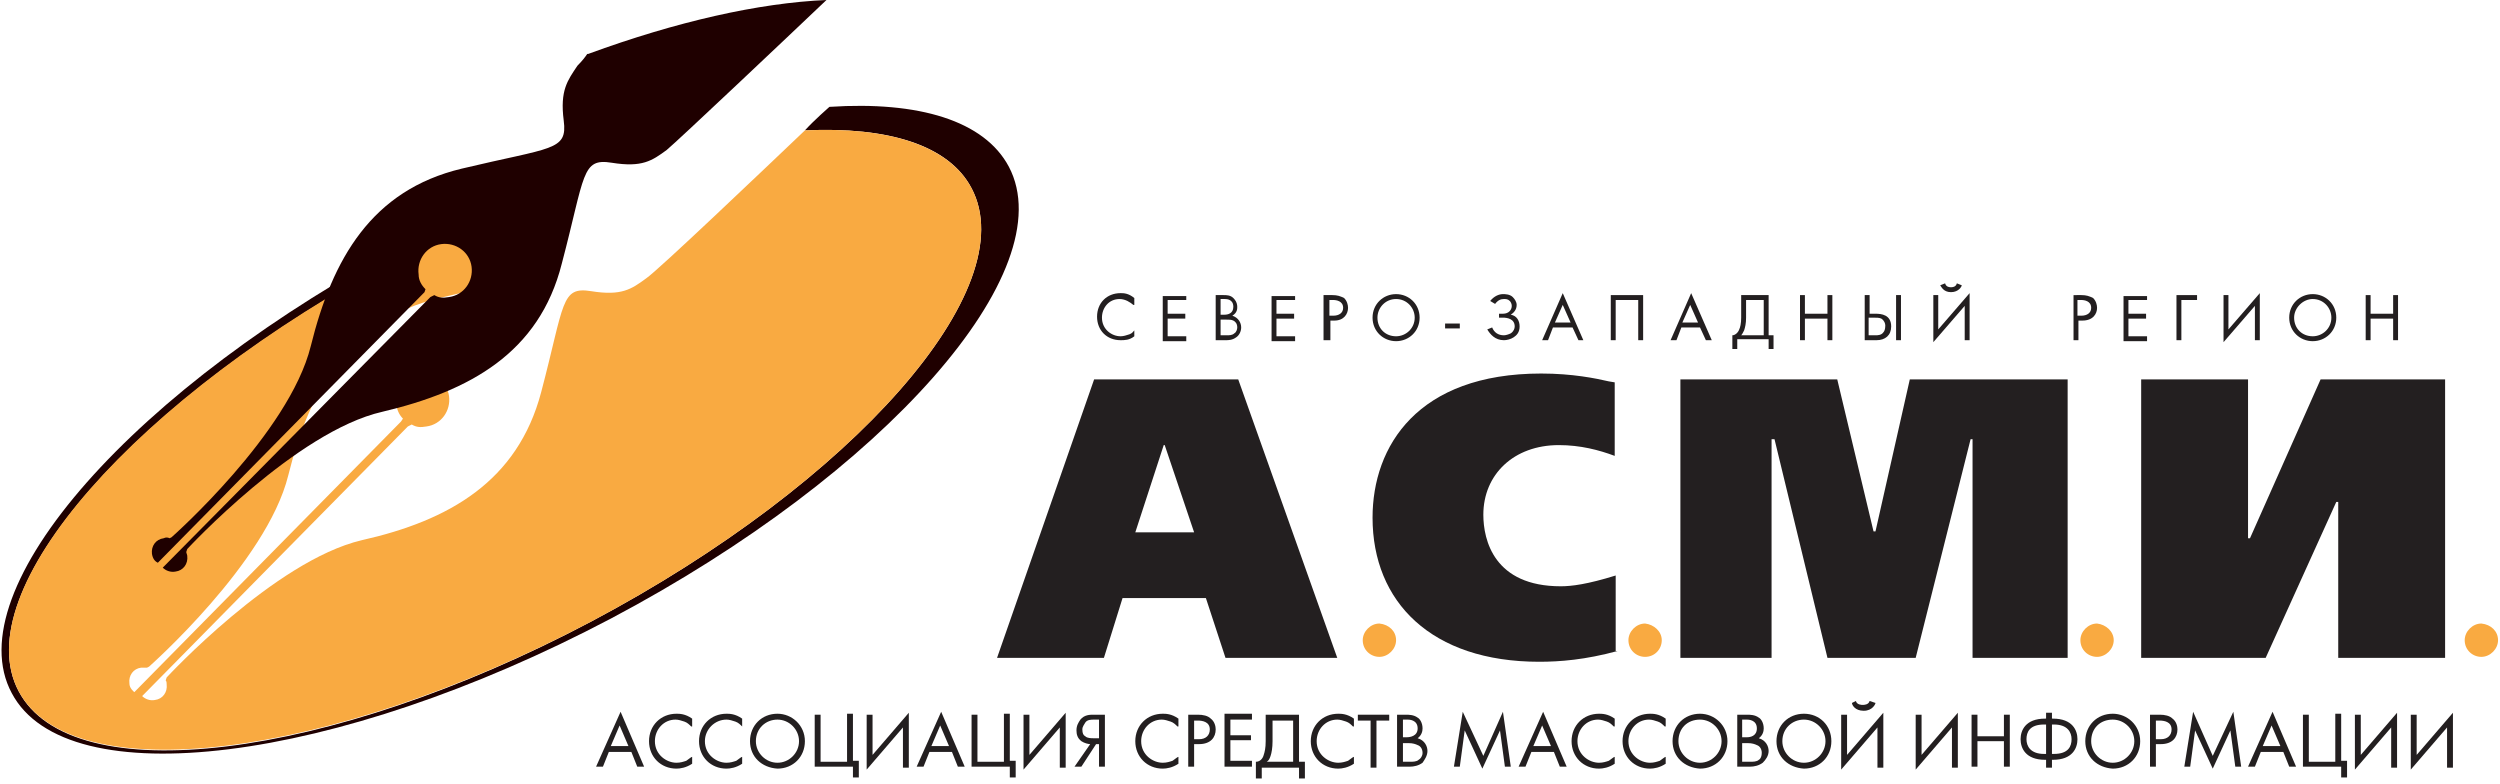 <?xml version="1.0" encoding="UTF-8"?> <!-- Generator: Adobe Illustrator 24.2.0, SVG Export Plug-In . SVG Version: 6.00 Build 0) --> <svg xmlns="http://www.w3.org/2000/svg" xmlns:xlink="http://www.w3.org/1999/xlink" id="Layer_1" x="0px" y="0px" viewBox="0 0 255 80" style="enable-background:new 0 0 255 80;" xml:space="preserve"> <style type="text/css"> .st0{fill:#1F0000;} .st1{fill:#F9AA41;} .st2{fill:#231F20;} </style> <path class="st0" d="M102.9,17c-2.5-4.7-9.2-6.7-18.3-6.1c0,0-1.6,1.4-2.5,2.4c8.5-0.4,14.7,1.5,17,5.9c5.4,10.2-12,30-38.8,44.2 c-26.8,14.2-53,17.4-58.4,7.1c-5.4-10.2,12-30,38.8-44.2c5.8-3,11.5-5.6,17-7.6c0.4-0.5,2.1-2.1,2.1-2.1c-5.8,2.1-11.8,4.8-17.9,8 C13.7,39.4-4.5,60.1,1.2,70.7c5.6,10.6,33,7.2,61.1-7.6C90.3,48.3,108.5,27.6,102.9,17z"></path> <path class="st1" d="M1.9,70.5c5.4,10.2,31.6,7,58.4-7.1c26.8-14.2,44.2-34,38.8-44.2c-2.3-4.4-8.6-6.3-17-5.9 c-4.1,3.9-15,14.3-16.2,15.1c-1.5,1.1-2.5,1.8-5.6,1.3c-3.1-0.5-2.7,1.2-5.1,10.3c-2.4,9.1-9.4,13.1-18.3,15.1 c-8.9,2.1-19.9,14-19.9,14l-0.1,0.3c0.1,0.1,0.1,0.3,0.1,0.4c0.1,0.8-0.4,1.5-1.2,1.6c-0.5,0.1-1-0.1-1.3-0.4l27.1-27.5l0.4-0.2 c0.5,0.3,0.9,0.3,1.5,0.2c1.5-0.2,2.5-1.6,2.3-3.1c-0.2-1.5-1.6-2.5-3.1-2.3c-1.5,0.2-2.5,1.6-2.3,3.1c0.1,0.6,0.3,1.1,0.7,1.5 L40.9,43L13.7,70.6c-0.1-0.1-0.5-0.4-0.5-0.9c-0.1-0.8,0.4-1.5,1.2-1.6c0.2,0,0.4,0,0.6,0l0.2-0.1c0,0,12-10.6,14.2-19.5 c2.2-8.9,6.3-15.9,15.4-18.1c9.2-2.2,10.9-1.8,10.4-4.9c-0.4-3.1,0.3-4.1,1.4-5.6c0.4-0.6,0.7-0.9,1-1.2c-5.5,2-11.2,4.5-17,7.6 C13.8,40.5-3.5,60.3,1.9,70.5z"></path> <path class="st0" d="M57.5,12.3c0.4,3.1-1.2,2.7-10.4,4.9c-9.2,2.2-13.2,9.2-15.4,18.1c-2.2,8.9-14.2,19.5-14.2,19.5l-0.2,0.1 c-0.2-0.1-0.4-0.1-0.6,0c-0.8,0.1-1.3,0.8-1.2,1.6c0.1,0.6,0.4,0.8,0.6,0.9l27.2-27.6l0.1-0.3c-0.4-0.4-0.7-0.9-0.7-1.5 c-0.2-1.5,0.8-2.9,2.3-3.1c1.5-0.2,2.9,0.8,3.1,2.3c0.2,1.5-0.8,2.9-2.3,3.1c-0.6,0.1-1,0.1-1.5-0.2l-0.4,0.2L16.6,57.9 c0.3,0.3,0.8,0.5,1.3,0.4c0.8-0.1,1.3-0.8,1.2-1.6c0-0.1-0.1-0.3-0.1-0.4l0.1-0.3c0,0,11.1-12,19.9-14c8.9-2.1,16-6,18.3-15.1 c2.4-9.1,2-10.8,5.1-10.3c3.1,0.5,4.1-0.2,5.6-1.3C69.2,14.3,80.2,3.9,84.3,0C77.4,0.3,69,2.2,60,5.5c0,0-0.1,0-0.1,0 c-0.2,0.3-0.5,0.7-1,1.2C57.9,8.2,57.1,9.2,57.5,12.3z"></path> <path class="st1" d="M142.4,65.3c0,0.9-0.8,1.7-1.7,1.7c-0.9,0-1.7-0.7-1.7-1.7c0-0.9,0.8-1.7,1.7-1.7 C141.7,63.7,142.4,64.4,142.4,65.3z"></path> <path class="st1" d="M169.5,65.3c0,0.9-0.7,1.7-1.7,1.7c-0.9,0-1.7-0.7-1.7-1.7c0-0.9,0.8-1.7,1.7-1.7 C168.7,63.7,169.5,64.4,169.5,65.3z"></path> <path class="st1" d="M215.6,65.3c0,0.9-0.8,1.7-1.7,1.7c-0.9,0-1.7-0.7-1.7-1.7c0-0.9,0.8-1.7,1.7-1.7 C214.8,63.7,215.6,64.4,215.6,65.3z"></path> <path class="st1" d="M254.8,65.3c0,0.9-0.8,1.7-1.7,1.7c-0.9,0-1.7-0.7-1.7-1.7c0-0.9,0.8-1.7,1.7-1.7 C254.1,63.7,254.8,64.4,254.8,65.3z"></path> <path class="st2" d="M126.3,38.7l10.1,28.4H125L123,61h-8.5l-1.9,6.1h-10.9l9.9-28.4H126.3z M118.7,45.4l-2.9,8.9h6l-3-8.9H118.7z"></path> <path class="st2" d="M165,66.4c-3.3,0.9-5.9,1.1-8,1.1c-11,0-17-6.1-17-14.7c0-7.3,4.6-14.7,17.2-14.7c3.2,0,5.6,0.5,6.9,0.8 l0.6,0.1v7.5c-1.6-0.6-3.5-1.1-5.7-1.1c-4.6,0-7.7,3-7.7,7.1c0,2.6,1.1,7.3,7.9,7.3c1.1,0,2.7-0.2,5.6-1.1V66.4z"></path> <path class="st2" d="M171.3,38.7h16.1l3.7,15.5h0.2l3.5-15.5h16.1v28.4h-9.7V44.8h-0.2l-5.6,22.3h-9l-5.4-22.3h-0.3v22.3h-9.3V38.7z "></path> <path class="st2" d="M229.3,38.7v16.2h0.2l7.2-16.2h12.7v28.4h-10.9V51.2h-0.2l-7.2,15.9h-12.7V38.7H229.3z"></path> <path class="st2" d="M60.8,78.2h0.7l0.6-1.5h2.3l0.6,1.5h0.7l-2.4-5.6L60.8,78.2z M63.2,74l0.9,2.1h-1.8L63.2,74z"></path> <path class="st2" d="M70.5,74.1c-0.2-0.2-0.4-0.4-0.7-0.5c-0.3-0.1-0.6-0.2-0.9-0.2c-1.2,0-2.1,1-2.1,2.2c0,1.4,1.2,2.2,2.2,2.2 c0.4,0,0.7-0.1,1-0.2c0.3-0.2,0.5-0.4,0.6-0.4v0.7c-0.6,0.4-1.2,0.5-1.6,0.5c-1.6,0-2.8-1.2-2.8-2.8c0-1.6,1.2-2.8,2.8-2.8 c0.3,0,0.9,0,1.6,0.5V74.1z"></path> <path class="st2" d="M75.7,74.1c-0.2-0.2-0.4-0.4-0.7-0.5c-0.3-0.1-0.6-0.2-0.9-0.2c-1.2,0-2.2,1-2.2,2.2c0,1.4,1.2,2.2,2.2,2.2 c0.4,0,0.7-0.1,1-0.2c0.3-0.2,0.5-0.4,0.6-0.4v0.7c-0.6,0.4-1.2,0.5-1.6,0.5c-1.6,0-2.8-1.2-2.8-2.8c0-1.6,1.2-2.8,2.8-2.8 c0.3,0,0.9,0,1.6,0.5V74.1z"></path> <path class="st2" d="M76.5,75.6c0-1.6,1.2-2.8,2.8-2.8c1.5,0,2.8,1.2,2.8,2.8c0,1.6-1.2,2.8-2.8,2.8C77.7,78.3,76.5,77.2,76.5,75.6z M77.1,75.6c0,1.2,1,2.2,2.2,2.2c1.2,0,2.2-1,2.2-2.2c0-1.2-1-2.2-2.2-2.2C78.1,73.4,77.1,74.3,77.1,75.6z"></path> <path class="st2" d="M86.4,72.9v4.8h-2.7v-4.8h-0.6v5.3h3.9v1.1h0.6v-1.7H87v-4.8H86.4z"></path> <path class="st2" d="M89,77v-4.1h-0.6v5.6l3.7-4.3v4.1h0.6v-5.6L89,77z"></path> <path class="st2" d="M93.5,78.2h0.7l0.6-1.5h2.3l0.6,1.5h0.7L96,72.6L93.5,78.2z M95.9,74l0.9,2.1H95L95.9,74z"></path> <path class="st2" d="M102.4,72.9v4.8h-2.7v-4.8h-0.6v5.3h3.9v1.1h0.6v-1.7H103v-4.8H102.4z"></path> <path class="st2" d="M105,77v-4.1h-0.6v5.6l3.7-4.3v4.1h0.6v-5.6L105,77z"></path> <path class="st2" d="M111.2,75.9c-0.2,0-0.6-0.1-0.9-0.3c-0.4-0.3-0.5-0.7-0.5-1.1c0-0.5,0.2-0.8,0.4-1.1c0.4-0.5,1-0.5,1.3-0.5h1.2 v5.3h-0.6v-2.3h-0.3l-1.5,2.3h-0.7L111.2,75.9z M111.6,73.4c-0.3,0-0.7,0-0.9,0.3c-0.1,0.2-0.3,0.4-0.3,0.7c0,0.4,0.1,0.6,0.3,0.7 c0.2,0.2,0.6,0.2,0.8,0.2h0.6v-1.9H111.6z"></path> <path class="st2" d="M120.1,74.1c-0.2-0.2-0.4-0.4-0.7-0.5c-0.3-0.1-0.6-0.2-0.9-0.2c-1.2,0-2.1,1-2.1,2.2c0,1.4,1.2,2.2,2.2,2.2 c0.4,0,0.7-0.1,1-0.2c0.3-0.2,0.5-0.4,0.6-0.4v0.7c-0.6,0.4-1.2,0.5-1.6,0.5c-1.6,0-2.8-1.2-2.8-2.8c0-1.6,1.2-2.8,2.8-2.8 c0.3,0,0.9,0,1.6,0.5V74.1z"></path> <path class="st2" d="M122.2,72.9c0.5,0,1,0.1,1.3,0.4c0.4,0.3,0.5,0.8,0.5,1.1c0,0.8-0.5,1.5-1.7,1.5h-0.5v2.3h-0.6v-5.3H122.2z M121.8,75.4h0.5c0.7,0,1.1-0.4,1.1-1c0-0.8-0.8-0.9-1.2-0.9h-0.4V75.4z"></path> <path class="st2" d="M124.9,72.9v5.3h2.8v-0.6h-2.2v-2.1h2.1V75h-2.1v-1.6h2.2v-0.6H124.9z"></path> <path class="st2" d="M132.5,72.9v4.8h0.6v1.7h-0.6v-1.1h-3.8v1.1h-0.6v-1.7c0.4,0,0.7-0.3,0.8-0.7c0.1-0.3,0.2-0.7,0.2-1.4v-2.7 H132.5z M129.8,75.6c0,0.7-0.1,1.2-0.2,1.5c-0.1,0.3-0.2,0.5-0.4,0.6h2.7v-4.2h-2.1V75.6z"></path> <path class="st2" d="M138,74.1c-0.2-0.2-0.4-0.4-0.7-0.5c-0.3-0.1-0.6-0.2-0.9-0.2c-1.2,0-2.1,1-2.1,2.2c0,1.4,1.2,2.2,2.2,2.2 c0.4,0,0.7-0.1,1-0.2c0.3-0.2,0.5-0.4,0.6-0.4v0.7c-0.6,0.4-1.2,0.5-1.6,0.5c-1.6,0-2.8-1.2-2.8-2.8c0-1.6,1.2-2.8,2.8-2.8 c0.3,0,0.9,0,1.6,0.5V74.1z"></path> <path class="st2" d="M138.5,72.9v0.6h1.3v4.8h0.6v-4.8h1.3v-0.6H138.5z"></path> <path class="st2" d="M143.4,72.9c0.3,0,0.8,0,1.2,0.3c0.2,0.1,0.5,0.5,0.5,1.1c0,0.3-0.1,0.7-0.5,1c0.7,0.2,1,0.8,1,1.3 c0,0.5-0.3,0.9-0.5,1.2c-0.4,0.3-0.9,0.4-1.3,0.4h-1.3v-5.3H143.4z M143.1,75.2h0.4c0.3,0,1.1-0.1,1.1-0.9c0-0.9-0.9-0.9-1-0.9h-0.5 V75.2z M143.1,77.7h0.7c0.3,0,0.7,0,0.9-0.2c0.2-0.1,0.4-0.4,0.4-0.7c0-0.4-0.2-0.7-0.5-0.8c-0.2-0.1-0.5-0.2-0.9-0.2h-0.6V77.7z"></path> <path class="st2" d="M151.3,77.1l-2.1-4.5l-0.9,5.6h0.6l0.5-3.7l1.8,3.9l1.8-3.9l0.5,3.7h0.6l-0.8-5.6L151.3,77.1z"></path> <path class="st2" d="M154.9,78.2h0.7l0.6-1.5h2.3l0.6,1.5h0.7l-2.4-5.6L154.9,78.2z M157.3,74l0.9,2.1h-1.8L157.3,74z"></path> <path class="st2" d="M164.6,74.1c-0.2-0.2-0.4-0.4-0.7-0.5c-0.3-0.1-0.6-0.2-0.9-0.2c-1.2,0-2.1,1-2.1,2.2c0,1.4,1.2,2.2,2.2,2.2 c0.4,0,0.7-0.1,1-0.2c0.3-0.2,0.5-0.4,0.6-0.4v0.7c-0.6,0.4-1.2,0.5-1.6,0.5c-1.6,0-2.8-1.2-2.8-2.8c0-1.6,1.2-2.8,2.8-2.8 c0.3,0,0.9,0,1.6,0.5V74.1z"></path> <path class="st2" d="M169.8,74.1c-0.2-0.2-0.4-0.4-0.7-0.5c-0.3-0.1-0.6-0.2-0.9-0.2c-1.2,0-2.1,1-2.1,2.2c0,1.4,1.2,2.2,2.2,2.2 c0.4,0,0.7-0.1,1-0.2c0.3-0.2,0.5-0.4,0.6-0.4v0.7c-0.6,0.4-1.2,0.5-1.6,0.5c-1.6,0-2.8-1.2-2.8-2.8c0-1.6,1.2-2.8,2.8-2.8 c0.3,0,0.9,0,1.6,0.5V74.1z"></path> <path class="st2" d="M170.6,75.6c0-1.6,1.2-2.8,2.8-2.8c1.5,0,2.8,1.2,2.8,2.8c0,1.6-1.2,2.8-2.8,2.8 C171.8,78.3,170.6,77.2,170.6,75.6z M171.2,75.6c0,1.2,1,2.2,2.2,2.2c1.2,0,2.2-1,2.2-2.2c0-1.2-1-2.2-2.2-2.2 C172.1,73.4,171.2,74.3,171.2,75.6z"></path> <path class="st2" d="M178.2,72.9c0.3,0,0.8,0,1.2,0.3c0.2,0.1,0.5,0.5,0.5,1.1c0,0.3-0.1,0.7-0.5,1c0.7,0.2,1,0.8,1,1.3 c0,0.5-0.3,0.9-0.6,1.2c-0.4,0.3-0.9,0.4-1.3,0.4h-1.3v-5.3H178.2z M177.8,75.2h0.4c0.3,0,1-0.1,1-0.9c0-0.9-0.9-0.9-1-0.9h-0.5 V75.2z M177.8,77.7h0.7c0.3,0,0.7,0,0.9-0.2c0.2-0.1,0.3-0.4,0.3-0.7c0-0.4-0.2-0.7-0.5-0.8c-0.2-0.1-0.5-0.2-0.9-0.2h-0.6V77.7z"></path> <path class="st2" d="M181.2,75.6c0-1.6,1.2-2.8,2.8-2.8s2.8,1.2,2.8,2.8c0,1.6-1.2,2.8-2.8,2.8C182.4,78.3,181.2,77.2,181.2,75.6z M181.8,75.6c0,1.2,1,2.2,2.2,2.2s2.2-1,2.2-2.2c0-1.2-1-2.2-2.2-2.2S181.8,74.3,181.8,75.6z"></path> <path class="st2" d="M191.5,74.2l-3.7,4.3v-5.6h0.6V77l3.7-4.3v5.6h-0.6V74.2z M189.3,71.5c0.1,0.4,0.6,0.4,0.7,0.4 c0.1,0,0.6,0,0.7-0.4l0.6,0.2c0,0.1-0.3,0.8-1.2,0.8c-0.9,0-1.2-0.6-1.2-0.8L189.3,71.5z"></path> <path class="st2" d="M196,77v-4.1h-0.6v5.6l3.7-4.3v4.1h0.6v-5.6L196,77z"></path> <path class="st2" d="M204.4,72.9v2.2h-2.7v-2.2h-0.6v5.3h0.6v-2.6h2.7v2.6h0.6v-5.3H204.4z"></path> <path class="st2" d="M208.7,77.5h-0.1c-2,0-2.5-1.2-2.5-2.1c0-0.9,0.5-2.1,2.5-2.1h0.1v-0.6h0.6v0.6h0.1c2,0,2.5,1.2,2.5,2.1 c0,0.9-0.5,2.1-2.5,2.1h-0.1v0.8h-0.6V77.5z M208.7,73.9h-0.2c-1.5,0-1.8,0.8-1.8,1.5c0,0.7,0.4,1.5,1.8,1.5h0.2V73.9z M209.3,76.9 h0.2c1.5,0,1.8-0.8,1.8-1.5c0-0.7-0.4-1.5-1.8-1.5h-0.2V76.9z"></path> <path class="st2" d="M212.7,75.6c0-1.6,1.2-2.8,2.8-2.8c1.5,0,2.8,1.2,2.8,2.8c0,1.6-1.2,2.8-2.8,2.8 C213.9,78.3,212.7,77.2,212.7,75.6z M213.3,75.6c0,1.2,1,2.2,2.2,2.2c1.2,0,2.2-1,2.2-2.2c0-1.2-1-2.2-2.2-2.2 C214.2,73.4,213.3,74.3,213.3,75.6z"></path> <path class="st2" d="M220.3,72.9c0.5,0,1,0.1,1.3,0.4c0.4,0.3,0.5,0.8,0.5,1.1c0,0.8-0.5,1.5-1.7,1.5h-0.5v2.3h-0.6v-5.3H220.3z M219.9,75.4h0.5c0.7,0,1.1-0.4,1.1-1c0-0.8-0.8-0.9-1.2-0.9h-0.4V75.4z"></path> <path class="st2" d="M225.7,77.1l-2-4.5l-0.9,5.6h0.6l0.5-3.7l1.8,3.9l1.8-3.9l0.5,3.7h0.6l-0.8-5.6L225.7,77.1z"></path> <path class="st2" d="M229.3,78.2h0.7l0.6-1.5h2.3l0.6,1.5h0.7l-2.4-5.6L229.3,78.2z M231.7,74l0.9,2.1h-1.8L231.7,74z"></path> <path class="st2" d="M238.2,72.9v4.8h-2.7v-4.8h-0.6v5.3h3.9v1.1h0.6v-1.7h-0.6v-4.8H238.2z"></path> <path class="st2" d="M240.8,77v-4.1h-0.6v5.6l3.7-4.3v4.1h0.6v-5.6L240.8,77z"></path> <path class="st2" d="M246.5,77v-4.1h-0.6v5.6l3.7-4.3v4.1h0.6v-5.6L246.5,77z"></path> <path class="st2" d="M115.6,31.1c-0.1-0.1-0.4-0.3-0.6-0.4c-0.2-0.1-0.5-0.2-0.8-0.2c-1.1,0-1.8,0.9-1.8,1.9c0,1.2,1,1.9,1.9,1.9 c0.3,0,0.6-0.1,0.9-0.2c0.3-0.1,0.4-0.3,0.5-0.4v0.6c-0.5,0.4-1,0.4-1.4,0.4c-1.4,0-2.4-1-2.4-2.4c0-1.4,1-2.4,2.4-2.4 c0.3,0,0.8,0,1.4,0.5V31.1z"></path> <path class="st2" d="M121,30.6h-1.9V32h1.8v0.5h-1.8v1.8h1.9v0.5h-2.4v-4.6h2.4V30.6z"></path> <path class="st2" d="M124.8,30.1c0.3,0,0.7,0,1,0.3c0.1,0.1,0.4,0.4,0.4,0.9c0,0.2,0,0.6-0.5,0.9c0.6,0.2,0.9,0.7,0.9,1.2 c0,0.4-0.2,0.8-0.5,1c-0.4,0.3-0.8,0.3-1.1,0.3H124v-4.6H124.8z M124.5,32.1h0.4c0.3,0,0.9-0.1,0.9-0.8c0-0.8-0.7-0.8-0.9-0.8h-0.4 V32.1z M124.5,34.2h0.6c0.3,0,0.6,0,0.8-0.2c0.2-0.1,0.3-0.4,0.3-0.6c0-0.4-0.2-0.6-0.4-0.7c-0.2-0.1-0.4-0.1-0.8-0.1h-0.5V34.2z"></path> <path class="st2" d="M132.1,30.6h-1.9V32h1.8v0.5h-1.8v1.8h1.9v0.5h-2.4v-4.6h2.4V30.6z"></path> <path class="st2" d="M135.9,30.1c0.5,0,0.8,0.1,1.2,0.3c0.3,0.3,0.4,0.7,0.4,1c0,0.6-0.4,1.3-1.4,1.3h-0.4v2H135v-4.6H135.9z M135.6,32.2h0.4c0.6,0,1-0.3,1-0.8c0-0.7-0.7-0.8-1-0.8h-0.4V32.2z"></path> <path class="st2" d="M140,32.4c0-1.4,1.1-2.4,2.4-2.4c1.3,0,2.4,1,2.4,2.4c0,1.4-1.1,2.4-2.4,2.4C141.1,34.8,140,33.8,140,32.4z M140.5,32.4c0,1.1,0.8,1.9,1.9,1.9c1,0,1.9-0.8,1.9-1.9c0-1-0.8-1.9-1.9-1.9C141.3,30.5,140.5,31.4,140.5,32.4z"></path> <path class="st2" d="M147.4,33.5h1.5V33h-1.5V33.5z"></path> <path class="st2" d="M152,30.7c0.4-0.5,0.9-0.7,1.3-0.7c0.2,0,0.7,0,1,0.3c0.2,0.2,0.4,0.5,0.4,0.8c0,0.5-0.3,0.8-0.6,1 c0.6,0.1,0.9,0.6,0.9,1.2c0,0.6-0.3,0.9-0.6,1.1c-0.3,0.2-0.7,0.3-1,0.3c-0.9,0-1.4-0.6-1.7-1.1l0.5-0.2c0.2,0.5,0.6,0.8,1.2,0.8 c0.2,0,0.5-0.1,0.7-0.2c0.3-0.2,0.4-0.5,0.4-0.7c0-0.8-0.8-0.9-1.2-0.9h-0.4V32h0.4c0.6,0,0.9-0.4,0.9-0.8c0-0.2-0.1-0.4-0.2-0.5 c-0.2-0.2-0.4-0.2-0.6-0.2c-0.3,0-0.6,0.1-0.9,0.5L152,30.7z"></path> <path class="st2" d="M160.4,33.4h-2l-0.5,1.3h-0.6l2.1-4.8l2.1,4.8H161L160.4,33.4z M160.2,32.9l-0.8-1.8l-0.8,1.8H160.2z"></path> <path class="st2" d="M167.6,30.1v4.6h-0.5v-4.1h-2.3v4.1h-0.5v-4.6H167.6z"></path> <path class="st2" d="M173.4,33.4h-1.9l-0.5,1.3h-0.6l2.1-4.8l2.1,4.8h-0.6L173.4,33.4z M173.2,32.9l-0.8-1.8l-0.8,1.8H173.2z"></path> <path class="st2" d="M180.4,30.1v4.1h0.5v1.4h-0.5v-1h-3.2v1h-0.5v-1.4c0.3,0,0.6-0.3,0.7-0.6c0.1-0.2,0.2-0.6,0.2-1.2v-2.3H180.4z M178.1,32.4c0,0.6-0.1,1-0.2,1.3c-0.1,0.2-0.2,0.4-0.3,0.5h2.3v-3.6h-1.8V32.4z"></path> <path class="st2" d="M184.1,32h2.3v-1.9h0.5v4.6h-0.5v-2.2h-2.3v2.2h-0.5v-4.6h0.5V32z"></path> <path class="st2" d="M190.2,30.1h0.5V32h0.6c0.6,0,1.6,0.1,1.6,1.3c0,0.9-0.6,1.4-1.5,1.4h-1.2V30.1z M190.7,34.2h0.6 c0.2,0,0.6,0,0.8-0.3c0.1-0.1,0.2-0.3,0.2-0.7c0-0.2-0.1-0.5-0.4-0.7c-0.2-0.1-0.5-0.1-0.8-0.1h-0.5V34.2z M193.9,34.7h-0.5v-4.6 h0.5V34.7z"></path> <path class="st2" d="M200.4,31.2l-3.2,3.7v-4.8h0.5v3.5l3.2-3.7v4.8h-0.5V31.2z M198.4,28.9c0.1,0.4,0.5,0.4,0.6,0.4 c0.1,0,0.5,0,0.6-0.4l0.5,0.2c0,0.1-0.3,0.7-1.1,0.7c-0.8,0-1-0.6-1.1-0.7L198.4,28.9z"></path> <path class="st2" d="M212.3,30.1c0.5,0,0.8,0.1,1.2,0.3c0.3,0.3,0.4,0.7,0.4,1c0,0.6-0.4,1.3-1.5,1.3h-0.4v2h-0.5v-4.6H212.3z M211.9,32.2h0.4c0.6,0,1-0.3,1-0.8c0-0.7-0.7-0.8-1-0.8h-0.4V32.2z"></path> <path class="st2" d="M219,30.6h-1.9V32h1.8v0.5h-1.8v1.8h1.9v0.5h-2.4v-4.6h2.4V30.6z"></path> <path class="st2" d="M222,30.1h2.1v0.5h-1.6v4.1H222V30.1z"></path> <path class="st2" d="M230,31.2l-3.2,3.7v-4.8h0.5v3.5l3.2-3.7v4.8H230V31.2z"></path> <path class="st2" d="M233.5,32.4c0-1.4,1.1-2.4,2.4-2.4c1.3,0,2.4,1,2.4,2.4c0,1.4-1.1,2.4-2.4,2.4 C234.6,34.8,233.5,33.8,233.5,32.4z M234,32.4c0,1.1,0.8,1.9,1.9,1.9c1,0,1.9-0.8,1.9-1.9c0-1-0.8-1.9-1.9-1.9 C234.9,30.5,234,31.4,234,32.4z"></path> <path class="st2" d="M241.8,32h2.3v-1.9h0.5v4.6h-0.5v-2.2h-2.3v2.2h-0.5v-4.6h0.5V32z"></path> </svg> 